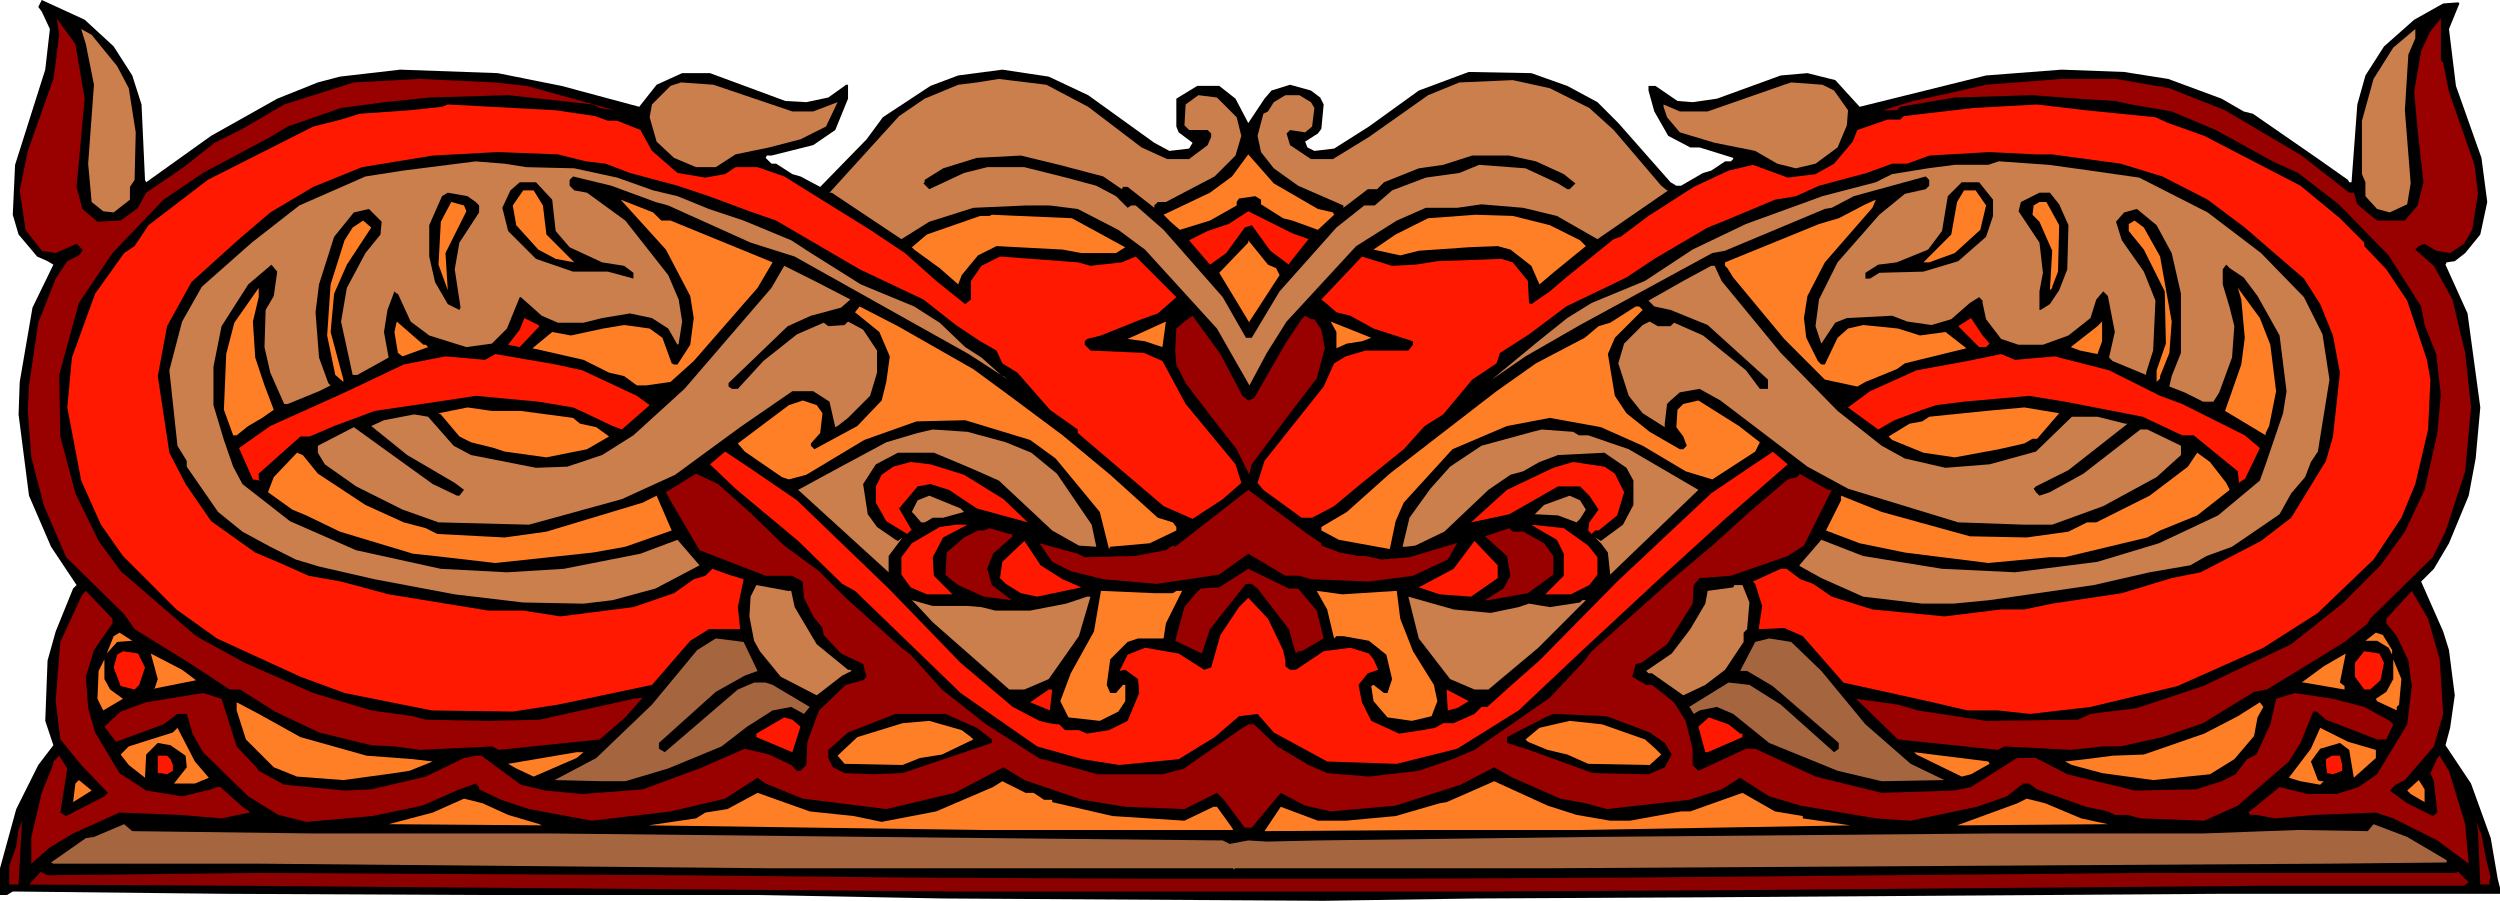 <svg xmlns="http://www.w3.org/2000/svg" fill-rule="evenodd" height="2.586in" preserveAspectRatio="none" stroke-linecap="round" viewBox="0 0 2155 776" width="7.177in"><style>.brush1{fill:#000}.pen1{stroke:none}.brush2{fill:#900}.brush3{fill:#cb7f4c}.brush4{fill:#ff1900}.brush5{fill:#ff7f26}.brush6{fill:#a5663f}.brush7{fill:#8c0000}</style><path class="pen1 brush1" d="m98 40 16 25 8 25 3 65 1 2 56-40 57-32 35-14 19-5 52-6 84 3 55 11 67 18 15-19 22-10h24l65 24 18 1 19-4 14-10 1-1h2v12l-11 27-19 13-36 9h-4l-1 2 5 5h4l14 9 7 2 17 9 40-41 14-19 41-27 24-9 38-5 40 6 34 16 57 41 13 7 17-2 3-5-12-9-2-5V85l18-11h19l14 11 11 21 14-21 6-7 16-5 18 5 8 6 3 6-2 21-3 4-11 7 2 5 6 3 17-2 30-19 43-31 43-16 54 1 31 11 26 14 18 18 45 51 5 3h4l19-11 7-2 12-8h5l2-2v-1l-29-9h-8l-19-10-12-21-5-18v-4h6l19 13 13 1 21-3 55-20 23-2 24 6 21 23 109-27 65-5 54 2 38 6 46 17 19 11 8 2 55 38 27 19 1 2h2l5-67 7-25 16-25 26-23 25-14 13-1 1 1-9 22 6 49 22 62 5 38-6 28-13 16-9 7-7 1-1 2 19 42 11 81-4 44-6 32-17 41-13 22-11 11 19 43 5 16 5 39-4 28-4 15 22 33 17 47 6 35 2 8v5h-245l-442 3-196 1-131 2-328-2-161-3H410l-215-1-184-2-5 3H0v-23l14-51 19-38 13-17-7-21 2-52 7-25 15-37 3-3-22-33-19-44-9-70 1-28 11-64 18-37-5-3-9-4-16-19-5-17 2-43 26-82 4-35-7-15-3-4 3-6 37 17 25 23z"/><path class="pen1 brush2" d="m73 85-7 76 5 19 13 11 20-1 15-11 7-13 31-21 28-22 24-12 36-21 60-19 57-3 64 3 28 3 76 21-13-2-6-3-73-8-68 2-38 4-38 5-46 16-15 9-58 31-34 23-44 46-29 43-17 62 1 53 13 49 20 41 19 26 65 56 42 23 59 26 50 15 36 5 11 3 54 1 44-1 81-18 8-1-15 17-22 19-87 9-6-3-62 3-22-3-20-1-45-11-38-18-30-19h-9l-35-23-47-29-9-13-50-49-19-44-11-42-3-40 1-22 8-54 15-38 10-15 10-5 3-4v-1l-5-5-18 8-12-2-14-18-5-34 7-34 22-62 2-14 3-24-2-14 16 22 8 47zm2033-31 5 25 22 63 3 25-5 31-7 12-12 8-12-2-10-6-5 2-3 3 16 14 16 29 11 46 5 47-5 55-17 52-11 22-54 53-2 4-20 16-21 13-46 28-11 2-44 27-35 12-36 8h-15l-28 3-57-3-6 3-86-9-36-35 36 5 17 5 59 9 79-1 11-5 40-5 57-19 76-36 44-35 33-33 21-29 17-36 11-49 3-33-4-35-10-25-3-16-28-44-43-44-35-27-22-10-49-27-38-16-35-6-14-3-32-2-39-3-67 2-47 8-3 3h-12l26-8 28-6 35-8 65-5h47l46 8 48 19 66 39 41 32h4l3 10 17 14h24l11-13 5-20-5-45-3-33 6-35 8-17 9-11v36l2 2z"/><path class="pen1 brush3" d="m101 57 10 19 6 38-1 41-4 6v11l-14 11-9-1-10-8-3-33 5-68-7-35-4-13 9 5 22 27zm1975-10-3 48 5 63-3 18-15 7-11-3-10-11v-12l-3-7v-46l10-36 17-27 19-16v8l-6 14zM938 92l46 35 22 10h19l16-12 3-7v-3l-3-3h-16l-4-4 1-18 11-8 16 2 17 17 4 16-5 17-18 18-42 22h-7l-3 3v2l-23-18h-4l-1 2-16-11-38-10-33-8-38 2-29 9-16 10v2l-1 1 5 5 30-14 20-5h32l36 9 26 7 17 9 10 10 3-2h4l24 21 51 58 20 35h5l24-40 49-55 24-19h9l15-13 29-11 29-4 17-7 40 3 28 13 8 5h2l5-5-10-8-24-11-23-5h-32l-25 8-21 3-30 12-6 6h-8l-21 16v-2l-39-17-21-15-11-14-3-14 5-19 4-2 5-8 10-6h12l10 6 3 5-2 16-6 5-13-2-3 3 3 10 18 12h19l31-19 51-36 27-11 46-2 32 7 34 17 21 19 41 48 5 4h1l-61 42-35-20-29-7-36-3-21 3h-27l-25 11-35 22-60 65-17 27-15 28-28-49-62-68-23-17-35-18-24-3h-21l-45 2-38 12-24 15-60-40h-2l60-66 22-15 29-12 16-2 19-3 41 5 36 19zm-255 4h18l21-8-10 21-22 11-27 7-29 6-17 11h-17l-19-8-15-14-6-21 2-11 16-16 9-3 28 2 68 23zm898-18 12 17-1 13-8 19-19 14-17 4-16-4-19-11-35-7-30-9-11-13-3-9v-2l14 6h24l66-23 6-2 27 2 10 5z"/><path class="pen1 brush4" d="m513 100 11 4h8l20 8 10 18 22 19 24 4 17-3 9-6h19l23 8 74 46 30 20 27 24 25 20 5-4v-16l9-13 16-8 67 5 11 3 27-3 12-5 35 35-16 14-14 5-35 14-12 3-2 2v3l5 5 46 2 16 7 20 37 43 52 5 16-16 14-26 17-25-11-74-63v-3l-24-17-28-32-13-8-5-11-14-8-21-14-28-22-55-26-72-42-23-8-35-13-27-9-41-11-21-8-17-2-24-6-52-2-56 3-61 10-42 17-37 22-27 23-41 37-21 38-8 43 10 66 14 27 22 32 38 27 19 8 27 12 28 5 41 11 86 14h30l32 5 63-8 35-12 17-12 10-3 6-6 14 5 13 4-5 24 2 19h-27l-16 10-33 38-81 17-39 6-70-1-75-15-38-14-72-33-35-25-46-46-19-27-17-38-12-63 4-43 20-55 25-35 9-6 12-18 51-39 91-46 24-6 16-5 43-3 28-3 5-2 93 5 34 5zm1345 1 11 5 31 11 83 43 34 28 21 21v3l19 20 18 27 17 51 3 17-2 43-11 47-12 29-24 36-48 46-47 30-74 33-75 18-52 6-28-3h-26l-30-7-77-17-35-40-16-7-22 1 3-20-6-19-2-2 24-11h5l12 9 11 4 16 11 35 11 62 6 49-6h20l24-5 60-9 43-13 25-5 25-13 27-14 26-20 30-49 6-21 3-27 3-28-6-32-11-27-14-22-51-44-32-24-39-20-36-11-59-8h-14l-40-2-52 3-19 7h-13l-22 8-41 11-20 9-18 3-43 18-15 6-46 27-24 16-52 25-32 24-25 16-3 9-21 14-25 30-16 10-18 20-36 29-24 20-19 10h-9l-33-24-5-6 6-19 51-64 9-20 10-6 17-5h37l4-5v-3l-34-11-20-11-12-3-8-7-5-4 35-37 26 8 20-1 19-3 55-2 10 3 13 16 1 19 2 1 16-11 14-12 41-33 6-2 24-18 39-25 30-14 21-5 30 11 24-3 16-9 16-19 4-10 26-9h11l3-3 60-7 55-3 42 5 60 6z"/><path class="pen1 brush5" d="m1136 180 13 3 1 2-14 13-22-8-8-2-19-12v-4l-5-3-14 2-2 3v3l-23 13-26 8-8-7-6-6 40-19 19-14 14-19 22 25 38 22z"/><path class="pen1 brush3" d="m454 144 41 1 37 8 31 11 21 5 27 11 30 10 41 17 17 11 43 27 46 19 22 14 22 21 14 9 18 16h1l4 3-34-22-150-84-38-12-71-32-11-3-38-14-33-8-3 3v5l4 4 11 2 33 24 37 47 9 21 3 19-3 19-1 1-8-14-14-9-19-4-24 4-16 4h-22l-14-6-18-16h-1l-11 27-13 13-22 3-32-10-16-12-11-24h-1l-2-2-6 16-3 19 4 22-27 15h-4l-10-46 5-29 16-30 13-16 1-11-11-11-13 3-17 21-13 41-3 24 3 39 8 22 2 2-10 5-27 11h-3l-12-27-5-22 1-32 7-12 3-21-5-6-20 17-23 36-7 35v33l9 30 8 23 8 15 41 32 57 25 73 16 57 3 49-3 66-13 32-12 19 22-38 20-37 10-25 3-52-1-59-7-69-13-48-11-20-6-22-11-24-13-21-17-27-39v-5l-8-13-7-65 11-42 17-30 43-38 41-32 57-25 32-5 63-8 25 2 19 3zm1348 3 42 6 59 30 46 35 37 38 16 32 6 39-10 62-6 9-5 13-12 14-10 18-41 28-22 8-14 8-35 6-48 11-90 13-31 3h-27l-51-6-36-16-18-10-1-1 19-22 36 14 68 11 63 3 71-9 53-16 51-24 36-30 5-14 15-44 3-19-6-48-19-34-12-16-12-8-3-3-3 4v13l6 20 4 16-2 27-11 30-5 8h-9l-16-8-13-5 2-9 8-20v-51l-8-35-13-24-17-14-11 3-7 8 5 16 19 27 10 25-2 43-6 19v2l-29-12-3-3 5-22-6-31-4-4-6 7-5 16-19 15-22 8h-21l-15-5-13-17-3-14v-2l-3-3-8 5-16 14-17 5-21-3-13-5-39 2-10 4-12 18-5-15 3-23 16-32 36-41 22-18 18-4 3-3v-5l-3-3-62 17-19 10-6 1-86 36-11 2-114 62-47 27-29 20 40-33 25-20 21-13 46-19 41-27 46-22 66-24 46-12 14-7 31-5 23-3h29l9-3 43 3 36 5z"/><path class="pen1 brush1" d="m476 172 3 27 12 14 28 13 19 3 8 6v5l-22-6h-30l-32-11-24-24-5-20 7-15 8-7h14l14 15zm1242 0v14l-6 18-24 21-30 9-38 1-8 5h-4v-5l11-7 16-2 27-11 12-16 5-30 12-12h15l12 15z"/><path class="pen1 brush5" d="m468 177 3 25 24 24-16-3-15-8-19-21-3-17 9-13h9l8 13zm1244 0-5 21-22 20-22 8h-5l24-24 5-28 6-10h10l9 13z"/><path class="pen1 brush1" d="m410 174 3 3v6l-17 26-4 23 5 33-1 2-10-5-11-19-5-22v-27l11-25 5-3 17 3 7 5zm1365 2 8 18-1 38-7 18-8 12-8 5h-1v-16l3-16-3-26-18-27 2-8 16-8h9l8 10z"/><path class="pen1 brush5" d="M570 190h8l88 36-13 22-55 63-20 18-21 3h-8l-11-8-13-3-22-11-44-10 17-14 16 3 28-6 18-3 22 3 11 8 8 22 2 1h3l11-17 3-23-3-19-21-40-39-43 28 11 7 7zm1003 36-15 29-3 19 2 17 10 20 3 3h3l11-23 9-8 13-3 30 3 19 6 22-3 18 14-53 13-7 5-27 11-7 4-28-6-35-35-44-53-5-8-2-2v-3l81-33 17-5 23-12 9-4-3 7-41 47zM402 182l-18 36 2 32-8-22 2-37 9-17 11 3 2 5zm1373 12-1 40-5 13v1l-2 2 2-34-11-25-6-6 1-8 5-3h6l11 20z"/><path class="pen1 brush4" d="m1128 206-16 20-1 2-16-12-13-18-3-4-6 2-16 22-14 10-18-21 16-8 18-6 17-11 38 19 14 5z"/><path class="pen1 brush5" d="m968 212 2 1-8 5h-30l-16-3-57-3-16 8-14 17-3 8-16-14-22-16-2-2 13-11 46-16h8l2-1 69 3 44 24zm368-18 26 13 5 5-27 22-13 11-7-16-18-14-11-3-25 1-43 3-16 4-23-5 19-13 28-14 41-3 32 1 32 8zM299 228l-11 25-3 33 11 41v2l-7-6-7-34 3-44 12-38 7-11 9-6 7 6-21 32zm1563-7 10 56-2 27-8 20v2l-3 3v-10l8-23-1-45-18-36-13-16v-6l5-3 8 6 14 25zm-762 10 3 6-26 40v1l-26-43 25-26v-2l17 21 7 3z"/><path class="pen1 brush3" d="m733 258-8 7-26 7-20 9-51 49v3l3 2h5l22-24 29-23 23-10 4 3 14-1 3-3 13 7 12 18v19l-6 20-19 19-9 7-2 1-5-22-14-9h-18l-45 31-56 41-46 21-80 22-78-2-31-11-40-20-27-19-6-10v-6l31-16 68 49 21 10h2l4-5-8-6-41-24-31-25 11-5 26-5 12 2 22 25 15 8 56 11 27-1 30-10 27-17 44-40 75-87 11-19 28 14 29 15zm751-16 51 62 49 50 38 30 20 11 35 8 38-3 40-11 31-30h22l24 6h2l-51 40-28 14-2 2 2 3 3 3 9-3 29-16 49-38h6l29 14v8l-21 19-46 25-44 16h-24l-57-2-95-29-35-19-75-57-18-10-17 3-8 7-3 3-2 17v3l-19-12-12-15-9-28 5-17 16-16 6-3 7 4h11l3-3 25 11 37 30 12 16h7v-8l-52-47-32-13-14-3-5-5 30-17 24-13h3l6 13z"/><path class="pen1 brush5" d="m218 277 2 31 8 24 8 21-10 7-12 7-10 8h-3l-8-22 2-48 7-27 21-30v8l-5 21zm1739 20 5 40-6 30-3 6v2l-35-21 14-40 3-23-3-33-3-10 19 26 9 23zM839 318l30 22 47 35 41 34 41 37 13 4 3 4v3l-23 11-34 3-1 2-8-32-38-46-22-16-56-17-42 1-45 16-50 30-15 4-6-2-32-22-6-7 44-33 12-4 12 4 5 7-2 17-8 9v2l3 3 37-20 21-22 4-16 3-22-9-21-21-17 4-5 33 17 65 37zm577-51-24 24-6 14 6 36 10 15 20 16 26 15h3l3-3-3-8-6-8 1-15 5-5 13-3 35 22 18 14-4 8-37 24-23-7-37-22-36-16-44-8-37 7-47 20-42 46-7 16-5 24-44-8-13-7-2-1v-3l22-13 37-33 92-71 34-24 42-22 12-10 10-3 22-14h3l3 3z"/><path class="pen1 brush2" d="m1071 341 5 4 5-2 27-47 14-21 3-3 5 3h3l6 9 3 16-7 26-23 30-12 16-21 28-2 8v1l-11-22-22-28-22-29-8-16-1-12 1-19 7-6 7-5 24 33 19 36z"/><path class="pen1 brush4" d="m465 281-17 18-10-2 10-13 4-10 12 6 1 1zm1250 15-3 3h-6l-18-18 11-7 10 15 6 7z"/><path class="pen1 brush5" d="m367 297 2 2-22 8-4-3-3-18 2-9 23 20h2zm620-3-15-2 33-15-3 22-15-5zm187 0-13 2-9 4v-14l-5-9 35 14-8 3zm634 11-15-3-8-3 23-18 4-4v17l-4 11z"/><path class="pen1 brush4" d="m502 319 47 22 11 8-24 21-8-3-23-11-11-5-30-5-54-5-26 4-61 9-35 13-21 9h-8l-36 32v5l2 1-7-1-12-27 27-19 60-27 15-7 40-19 36-7 34 3 9-5 52 9 23 5zm1269-12 47 12 44 22 19 7 54 27 13 11-13 27h-1l-4 3-1-10-38-31h-10l-34-16-67-13-31-5-56 5-24 3-12 4-24 9-14 8-26-19 19-14 40-18 44-8 29-6 12 5 34-3z"/><path class="pen1 brush5" d="m449 354 45 6 6 5 14 3 11 8-19 11-35 7-36-5-9-3-20-5-10-5-16-19-2-1 25-5 21 3h25zm1307 24h-4l-7 4-22 5-38 7-27-4-27-11-3-3 18-11 11-2 6-4 49-5 33-3 30 5-19 22z"/><path class="pen1 brush3" d="m867 381 22 9 22 18 30 44 4 19-15-1-23-13-46-43-18-8-14-6-24-10h-31l-19 10-11 17 4 26 8 11 16 11 2 1 4-3-12 16v14l-78-71 35-19 41-22 27-8 13-3 30 2 33 9zm494-6h8l35 12 60 35-76 73-2-19-6-8-5-5 5 3 19-14 9-17v-21l-6-11-19-13-40 2-16 6-14 8-11 3-19 13-38 36-25 12-8 1h-3l6-25 18-25 17-19 27-18 44-12 8-2 27 2 5 3z"/><path class="pen1 brush4" d="m687 431 79 76 62 64 45 38 23 12 8 2 7 1h2l5 5h12l7 3 19-3 16-8 10-24-1-12-11-8-5 1 2-4 5-10 15-6 29 5 22 14 6-2 8-28 16-24 8-8 17 18 13 27 2 9v5l4 3h5l24-16 23-3 16 5 4 5 4 9-9 3-8 10 3 15 8 16 24 11 20-3 11-2 7-4h9l18-8 6-6h5l20-18 25-22 67-68 81-76 34-23 18-12 1-1 13 11-54 47-56 51-70 65-52 49-53 33-52 13-60-2-46-25-14-16-16 2-21 18-31 19-51 5-32-5-39-11-66-46-91-88-11-6-38-37-54-45-22-21 13-11 21 14 41 28z"/><path class="pen1 brush5" d="m274 408 41 27 33 15 19 5 10 5 58 3 36-5 83-25 12-6 13 30-40 14-28 5-84 9-52-6-19-2-63-19-29-14-12-5-21-15 5-13 20-21 5 2 13 16zm1645 8 3 6-28 22-32 13-11 6-71 17h-13l-53 5-72-9-39-8-29-11 13-26v-4l35 14 76 21 49 1 36-5 16-8h8l46-23 33-25 8-12 11 8 14 18z"/><path class="pen1 brush4" d="m831 409 34 21 21 20-44-12-24-16-16-5-11 2-16 19 11 19h-1l-3 3-18-11-9-16v-14l5-10 10-7 15-4 17 2 29 9zm561-1 8 16-6 20-16 13h-3l-3 3-3-3 1-7 8-11-8-12-8-8h-19l-42 24-33 7 31-28 40-19 17-5 27 4 9 6z"/><path class="pen1 brush2" d="m646 441 30 29 30 22 23 23 48 43 8 6 27 30 38 30 47 30h2l47 13h56l19-5 1-1 49-34 2-1 3-2h5l20 19 27 16 16 7 36 3 43-5 29-10 19-8 65-45 30-32 6-8 73-65 31-26 32-29 33-28 8-2 2-2v-1l23 13 2 1h3l-24 48-14 9-49 17-27 2-5 6-1 16-10 16-12 19-22 16-5 1-3 11 12 7h5l19 15 10 16 6 24v14l5 5 41-19h8l52 24 57 14 63-2 14-3 38-24 2-1h16l27 14 46 11 12 3 53-1 22-7 12-6 10-13 8-4 12-26 5-22 16-5 33 5 27 7 22 12 3 3-6 13h-8l-44-17-8-7h-3l-11 27-10 16-44 38-29 13-55-2-11-3h-11l-6-3-19-4-42-15-7-5h-5l-14 11-26 9-57 12-30-2-65-11-27-8-25-16-16 10-28 9-71 8-18-5-22-4-41-18-16-9-29 15-56 18-56 5-22-5-21-11-25 30h-6l-18-24-6-6-28 14-51-2-37-6-50-17-18-11-42 22-38 9-21 5-72-9-32-13-7-5-28 18-47 11-68 8-54-10-24-8-19-9v-2l-3-3-14 5-32 14-43 9-57 5-24-6-26-16-39-38-9-16-5-17h-8l-12 9-41 15-10-13 14-13 22-8 49-8 16 5 13 41 17 18 2 3 22 12 52 5 23-1 47-11 33-16 10-2h5l34 25 21 5 32 3 52-4 49-18 39-17 21 5 19 9 5 5h3l5-5 1-20 10-27 23-22 15-4 3-3-3-11-19-9-15-16-1-6-8-10-8-16-1-14-9-5h-23l-57-22-24-41-5-9 26-16 19 9 27 24z"/><path class="pen1 brush2" d="M1139 468v2l16 6 16 3h6l14 3 24-2 40-12h1l-8 14-30 14-38 5-50-2-10-3h-12l-32-19-25 18-54 8-46-4-28-7-16-8-11-16 33 9 6 3 43-1 27-5 6-4 2 1 63-49 51 38 12 8z"/><path class="pen1 brush3" d="m831 441-18 5h-9l-5 3-2 1h-3l-6-7-2-2 5-10 10-4 27 11 3 3zm536-2-5 8-3 3-16-6-20-1 8-8 22-8 9 4 5 8z"/><path class="pen1 brush4" d="m813 463-9 17 1 16 16 16h-22l-14-6-8-11v-15l9-12 24-14 14-2h10l-21 11zm556 7 8 10v15l-7 9-16 8h-22l16-16v-19l-6-12-19-11-3-2 28 3 21 15z"/><path class="pen1 brush2" d="m872 460 1 2-17 15-5 13 4 14 17 13-24-3-22-10-8-6-3-3 1-19 15-13 12-6h5l5-2 17 5h2zm441-2 18 10 8 11v16l-22 16-34 6h-3l16-10 6-11-3-17-19-17 21-7 3 3h9z"/><path class="pen1 brush4" d="m916 499 16 7-38 8-14-3-13-8-5-5 2-14 19-18 14 21 19 12zm375-1-23 16-27-2-18-6 30-16 18-24 20 21v11z"/><path class="pen1 brush2" d="m1119 507 16 19 6 24-19 11h-3l-2 2-6-21-27-35-5-4h-5l-31 39-7 21-23-11 8-29 9-11 5-5 16-1 25-16 35 17h8z"/><path class="pen1 brush3" d="m682 509 3 14 19 32 27 22h2l1 1-8 4-22 17-31-16-18-22-5-9-4-21 1-17 5-10 27 5h3zm826 10-2 23-3 3v8l-16 24-17 13-19 9-27-19h-3l-2-2 22-15 16-21 13-22 2-11 22-3 1-2h7l6 15z"/><path class="pen1 brush2" d="m97 537-16 23-7 23 2 27 6 21 21 35 23 15 31 5 25-6 5-2h3l19 17 6 4v1l-24 5-36-3-52-2-40 18-20 12-16 14v-23l9-38 10-25v-2l5-5 7 11-6 38 5 3 33-17 3-3-23-24-18-22-4-33 4-51 19-41 3-3 23 24v4z"/><path class="pen1 brush5" d="m1011 511 3-2h5l-14 28-2 13h-22l-9 3-15 15-3 22 3 7h5l6-7h2v14l-6 9-16 8-27-3-7-14 9-24 20-36 6-35 46 2h16zm193-2 3 24 11 28 18 29 3 14-5 13-17 4-21-3-12-14-2-13 2-1 9 7h3l4-12-5-21-15-12-22-4h-6l-2 2-6-25-9-16 22 3 47-3z"/><path class="pen1 brush2" d="m2103 568 3 47-8 28-25 29-8 4-5 5 15 11 22 11 4-3-3-27-3-7 6-13 2-2 8 13 14 46 3 34-27-20-38-19-15-5-53 2-34 3-16-3h-5l-2-2 27-22 24 6h25l19-6 16-11 26-43 4-33-3-22-10-21-9-11v-4l22-24 14 24 10 35z"/><path class="pen1 brush3" d="m930 548-26 37-21 9h-13l-66-58-13-14-5-5 18 5h30l12 1 12 3h30l31-6 18-6h3l-10 34zm355-20 24-5 9-3 18 3 26-4 2-2h3l-41 41-43 36h-12l-21-9-27-35-9-36 39 11 32 3z"/><path class="pen1 brush5" d="m101 553-9 10 6-15 5-3 11 7-13 1zm1961 7v4l-3-6-10-6h-10l9-7 6 2 8 13z"/><path class="pen1 brush6" d="m653 578-11 4-25 14-49 44v5l5 3 63-54 14-6h10l6 2 32 19-5 6-11-6-16 3-22 14-22 17-46 19-37 11h-19l-42-1 36-19 48-46 39-47 16-10 24 3 12 25zm917 0 38 46 39 34 29 14-54 1-38-9-59-24-31-25-14-6-15 3-5 3-3-5-1-1 34-21 18 2 27 17 46 41 4-3v-5l-57-49-22-13h-6l13-25 12-3 19 3 26 25z"/><path class="pen1 brush4" d="m125 575-5 15-4 4-12-3-6-16 3-11 5-3 13 2 6 12zm1930-4-3 15-9 8h-5l-8-11v-12l8-10 13 2 4 8z"/><path class="pen1 brush5" d="m169 586-35 7-1 1 3-9-6-22 27 14 12 9zm1852 5v3l-35-6h-2l19-14 19-11-5 25 4 3zM95 594l11 8-17 10-5-10 1-24 5-10v17l5 9zm1973 13-2 2v3l-17-8-1-2 9-6 6-11v-17l7 17-2 22z"/><path class="pen1 brush4" d="m905 612-17-7 16-11h3l-2 18zm351-2-8 2-1-18 19 10-10 6z"/><path class="pen1 brush5" d="m259 635 57 16 40 3 17 2-20 8-13 2-44 6-40-3-20-8-24-24-8-25v-7l19 10 36 20zm1687-17-3 16-17 20-21 13-49 5-44-6-26-7-6-3 18-2 23-3 27-1 52-18 29-15 19-12 3 4-5 9z"/><path class="pen1 brush1" d="m842 627 13 10v3l-77 26-25 1-25-1-10-5-4-8v-7l17-15 41-16h43l27 12zm580 4 13 9 6 10-6 11-14 6-48-1-55-20-19-6v-5l33-17 7-3 46 2 37 14z"/><path class="pen1 brush4" d="m690 626-7 22-31-13v-3l24-14 7 2 7 6zm810 6h2v3l-30 13h-2l-6-22 9-8 17 6 10 8z"/><path class="pen1 brush5" d="m837 635 2 2-27 13-19 3-15 6-50-1-6-7 17-16 39-12 23-2 28 8 8 6zm581 2 9 8 5 5-10 9-53-1-18-8-17-4-17-7-2-2 12-10 26-6 28 3 37 13zM180 670l-12 5h-18l11-14-1-10-13-9-11-2-10 10-1 20-14-11-7-9 7-7 38-12 4-4 15 29 12 14zm1868-24v7l-19 17-4-24-8-6-17 5-8 11 6 16 2 1h3l-3 3-17-3-10-3 19-25 8-18 24 12 24 7zm-1551 7-37 16-15-7-7-4 59-10h6l-6 5zm1218 5-16 9-8 2-39-19-2-2 64 8 1 2z"/><path class="pen1 brush4" d="m147 654 2 5v5l-5 3-5-1h-3v-15h8l3 3zm1872 5v5l-8 3-5-1-1-7v-5l5-3h7l2 8z"/><path class="pen1 brush5" d="m63 691 2-16 3-3 11 9-16 10zm2027 0-12-7-3-3 10-9 5 8v11zm-1199-8 9 6h7v2l52 12 62 4 25-12h3l13 18 1 2H846l-287-4 41-6 8-5 19-3 26-14 45 16 38 4 24 5 47-9 49-21 8-5 20 10h7zm468 19 29 5h17l44-8h8l45-16 28 16 24 4v2l41 6-234 4h-132l-139 1 14-21 32 12h24l43-4 38-11 6-1 16-7 25-11 46 21 25 8zm-921 0 27 8 2 1-132-1 38-10 27-12 16 4 22 10zm1356 3 23 5-124 1h-6l52-19 8-4 16 4 31 13z"/><path class="pen1 brush7" d="M8 762v-16l6-17 2-14 3-8-3 55H8zm2135-22 4 16-1 1v5h-8l-2-47-2-8 5 12 4 21z"/><path class="pen1 brush6" d="M270 718h205l280 3 299 3 6 3 16-3 16 1 44-1 236-3 345-3h182l82-3 60 1 5-6 29 11 34 20v2l-99 1-679 4h-266l-2 1v-1H666l-445-4H46l-2-1 30-21 7-1 26-11 7 6 156 2z"/><path class="pen1 brush7" d="m221 752 366 2 196 2 214 1h210l197-1 446-4h267l2-1 9 9-4 3h-165l-486 4-199 1H826l-628-5-173-1 10-11 6 3 180-2z"/></svg>
